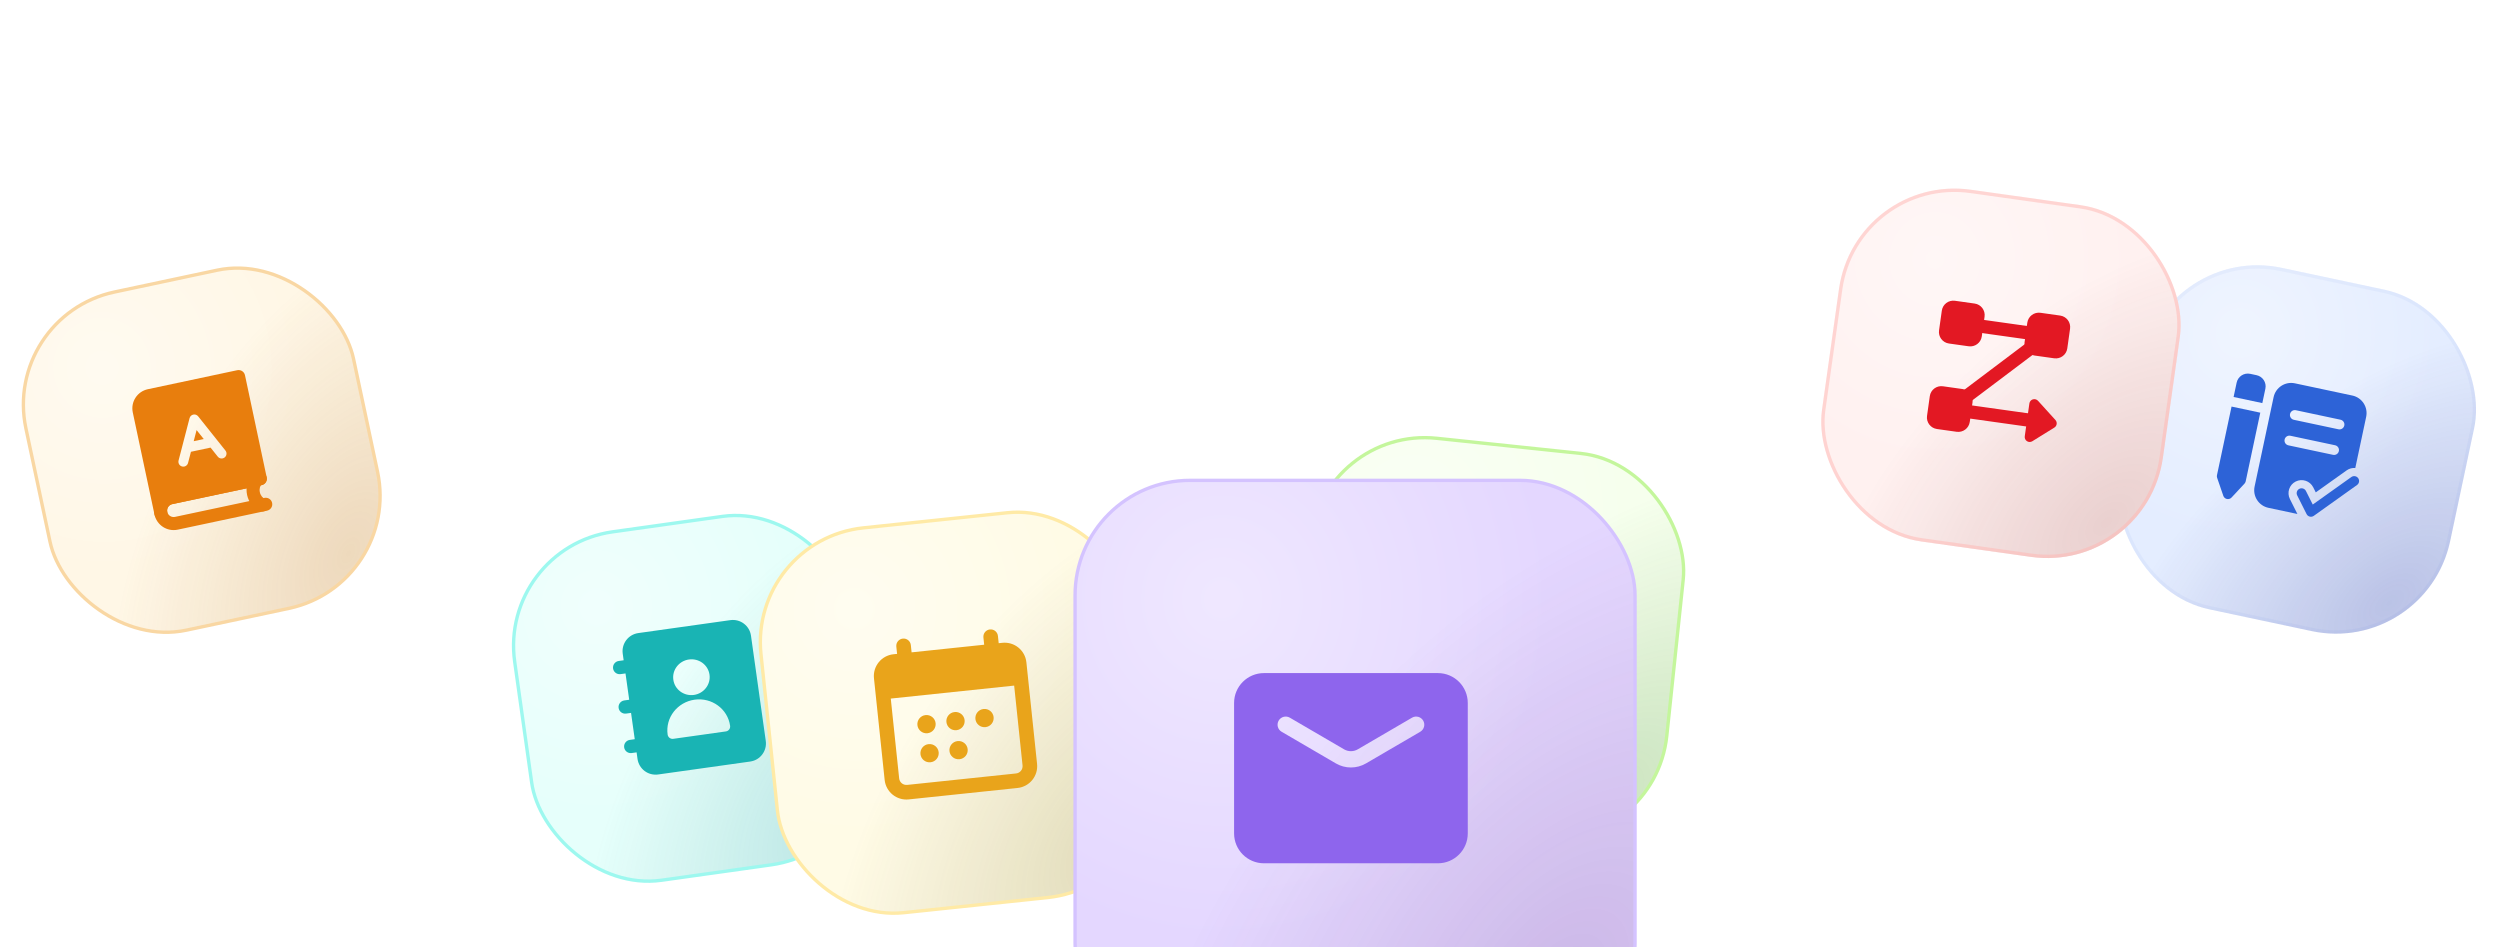 <?xml version="1.0" encoding="UTF-8"?> <svg xmlns="http://www.w3.org/2000/svg" width="739" height="280" viewBox="0 0 739 280" fill="none"><rect x="0.593" y="93.385" width="99" height="102.191" rx="33.994" transform="rotate(-12 0.593 93.385)" fill="#FFF7E6"></rect><rect x="0.593" y="93.385" width="99" height="102.191" rx="33.994" transform="rotate(-12 0.593 93.385)" fill="url(#paint0_radial_3004_5788)" fill-opacity="0.7"></rect><rect x="0.593" y="93.385" width="99" height="102.191" rx="33.994" transform="rotate(-12 0.593 93.385)" fill="url(#paint1_radial_3004_5788)"></rect><rect x="0.593" y="93.385" width="99" height="102.191" rx="33.994" transform="rotate(-12 0.593 93.385)" stroke="#F9D7A3"></rect><g clip-path="url(#clip0_3004_5788)"><path fill-rule="evenodd" clip-rule="evenodd" d="M43.709 115.048C40.582 115.712 38.586 118.786 39.25 121.913L45.669 152.109C45.89 153.152 46.915 153.817 47.957 153.596C49 153.374 49.665 152.349 49.443 151.307C49.222 150.265 49.887 149.24 50.929 149.019L77.352 143.402C78.394 143.181 79.059 142.156 78.838 141.114L72.419 110.917C72.198 109.875 71.173 109.21 70.131 109.431L43.709 115.048ZM58.571 123.062C58.229 122.634 57.675 122.435 57.139 122.549C56.603 122.663 56.177 123.07 56.039 123.6L53.869 131.952L52.784 136.128C52.583 136.901 53.047 137.691 53.821 137.892C54.594 138.093 55.384 137.629 55.585 136.855L56.445 133.546L62.245 132.313L64.377 134.987C64.875 135.612 65.786 135.714 66.411 135.216C67.036 134.718 67.138 133.807 66.64 133.182L58.571 123.062ZM60.228 129.783L57.259 130.414L58.112 127.129L60.228 129.783Z" fill="#E87E0D"></path><path fill-rule="evenodd" clip-rule="evenodd" d="M50.93 149.017C49.888 149.239 49.222 150.263 49.444 151.306C49.665 152.348 50.69 153.014 51.732 152.792L78.154 147.176C79.197 146.954 80.221 147.62 80.443 148.662C80.664 149.704 79.999 150.729 78.957 150.95L52.535 156.567C49.408 157.231 46.334 155.235 45.669 152.108C45.005 148.981 47.001 145.907 50.128 145.243L76.55 139.627C77.592 139.405 78.617 140.07 78.838 141.113C79.06 142.155 78.394 143.18 77.352 143.401L50.93 149.017Z" fill="#E87E0D"></path><path fill-rule="evenodd" clip-rule="evenodd" d="M77.354 140.334C78.117 141.078 78.133 142.3 77.389 143.063C76.909 143.556 76.589 144.453 76.81 145.491C77.03 146.528 77.687 147.218 78.326 147.473C79.316 147.868 79.799 148.99 79.404 149.98C79.01 150.969 77.887 151.452 76.897 151.057C74.96 150.285 73.5 148.481 73.035 146.293C72.57 144.104 73.17 141.863 74.626 140.369C75.369 139.606 76.591 139.59 77.354 140.334Z" fill="#E87E0D"></path></g><g filter="url(#filter0_dddd_3004_5788)"><rect x="94.409" y="71.944" width="100.753" height="104" rx="33.994" transform="rotate(-8 94.409 71.944)" fill="#E6FFFB"></rect><rect x="94.409" y="71.944" width="100.753" height="104" rx="33.994" transform="rotate(-8 94.409 71.944)" fill="url(#paint2_radial_3004_5788)" fill-opacity="0.7"></rect><rect x="94.409" y="71.944" width="100.753" height="104" rx="33.994" transform="rotate(-8 94.409 71.944)" fill="url(#paint3_radial_3004_5788)"></rect><rect x="94.409" y="71.944" width="100.753" height="104" rx="33.994" transform="rotate(-8 94.409 71.944)" stroke="#9DF8EF"></rect><g clip-path="url(#clip1_3004_5788)"><path fill-rule="evenodd" clip-rule="evenodd" d="M131.078 103.234C130.663 100.282 132.721 97.552 135.674 97.137L162.892 93.311C165.845 92.896 168.575 94.954 168.99 97.906L173.361 129.013C173.776 131.966 171.719 134.696 168.766 135.111L141.548 138.936C138.595 139.351 135.865 137.294 135.45 134.341L135.177 132.397L133.719 132.602C132.645 132.753 131.652 132.005 131.501 130.931C131.351 129.857 132.099 128.864 133.172 128.713L134.631 128.509L133.538 120.732L132.079 120.937C131.006 121.088 130.013 120.34 129.862 119.266C129.711 118.192 130.459 117.199 131.533 117.049L132.991 116.844L131.898 109.067L130.44 109.272C129.366 109.423 128.374 108.675 128.223 107.601C128.072 106.527 128.82 105.534 129.894 105.384L131.352 105.179L131.078 103.234ZM146.037 110.935C145.625 108.003 147.733 105.355 150.647 104.945C153.561 104.536 156.318 106.501 156.73 109.432C157.142 112.364 155.033 115.012 152.119 115.422C149.206 115.831 146.449 113.866 146.037 110.935ZM144.351 127.142C143.646 122.123 147.257 117.537 152.319 116.826C157.38 116.114 162.115 119.527 162.821 124.547C162.934 125.352 162.373 126.097 161.568 126.21L146.014 128.396C145.209 128.509 144.464 127.948 144.351 127.142Z" fill="#19B4B4"></path></g></g><rect x="640.727" y="72" width="100" height="103.191" rx="34.494" transform="rotate(12 640.727 72)" fill="#E4EDFF"></rect><rect x="640.727" y="72" width="100" height="103.191" rx="34.494" transform="rotate(12 640.727 72)" fill="url(#paint4_radial_3004_5788)" fill-opacity="0.7"></rect><rect x="640.727" y="72" width="100" height="103.191" rx="34.494" transform="rotate(12 640.727 72)" fill="url(#paint5_radial_3004_5788)"></rect><rect x="641.112" y="72.593" width="99" height="102.191" rx="33.994" transform="rotate(12 641.112 72.593)" stroke="#2D63D7" stroke-opacity="0.05"></rect><g clip-path="url(#clip2_3004_5788)"><path fill-rule="evenodd" clip-rule="evenodd" d="M678.369 113.31C675.502 112.701 672.685 114.531 672.075 117.397L666.459 143.819C665.85 146.685 667.68 149.503 670.546 150.112L679.112 151.933L676.894 147.515C675.938 145.611 676.707 143.292 678.611 142.335C680.516 141.379 682.835 142.148 683.791 144.052L684.542 145.547L693.661 139.045C694.436 138.492 695.346 138.267 696.225 138.342L699.441 123.214C700.05 120.347 698.22 117.53 695.354 116.921L678.369 113.31ZM676.935 122.375C677.101 121.593 677.869 121.094 678.651 121.261L691.862 124.069C692.644 124.235 693.143 125.003 692.977 125.785C692.811 126.567 692.042 127.066 691.26 126.9L678.049 124.091C677.268 123.925 676.769 123.157 676.935 122.375ZM677.047 128.81C676.265 128.643 675.496 129.143 675.33 129.924C675.164 130.706 675.663 131.474 676.445 131.641L689.656 134.449C690.438 134.615 691.206 134.116 691.372 133.334C691.538 132.552 691.039 131.784 690.258 131.618L677.047 128.81Z" fill="#2D63D7"></path><path fill-rule="evenodd" clip-rule="evenodd" d="M697.079 141.348C697.543 141.998 697.392 142.902 696.741 143.366L683.954 152.484C683.61 152.729 683.176 152.811 682.766 152.71C682.356 152.608 682.011 152.332 681.821 151.955L679.049 146.434C678.691 145.72 678.979 144.85 679.693 144.492C680.407 144.133 681.277 144.421 681.636 145.135L683.649 149.146L695.061 141.01C695.712 140.546 696.616 140.697 697.079 141.348Z" fill="#2D63D7"></path><path d="M665.157 110.503C663.333 110.115 661.54 111.279 661.153 113.104L660.25 117.35L668.743 119.155L669.646 114.909C670.033 113.085 668.869 111.292 667.045 110.904L665.157 110.503Z" fill="#2D63D7"></path><path d="M668.141 121.986L659.648 120.181L655.336 140.469C655.281 140.725 655.297 140.992 655.383 141.24L657.211 146.56C657.376 147.041 657.781 147.4 658.278 147.505C658.776 147.611 659.292 147.448 659.638 147.076L663.472 142.96C663.651 142.768 663.774 142.531 663.829 142.274L668.141 121.986Z" fill="#2D63D7"></path></g><rect x="548.406" y="51.283" width="101.753" height="105" rx="34.494" transform="rotate(8 548.406 51.283)" fill="#FFF1F0"></rect><rect x="548.406" y="51.283" width="101.753" height="105" rx="34.494" transform="rotate(8 548.406 51.283)" fill="url(#paint6_radial_3004_5788)" fill-opacity="0.7"></rect><rect x="548.406" y="51.283" width="101.753" height="105" rx="34.494" transform="rotate(8 548.406 51.283)" fill="url(#paint7_radial_3004_5788)"></rect><rect x="548.832" y="51.848" width="100.753" height="104" rx="33.994" transform="rotate(8 548.832 51.848)" stroke="#FFB7B3" stroke-opacity="0.5"></rect><g clip-path="url(#clip3_3004_5788)"><path d="M599.274 95.382C599.538 93.502 601.277 92.192 603.157 92.458L608.989 93.281C610.867 93.547 612.175 95.283 611.911 97.162L611.092 102.989C610.828 104.868 609.09 106.177 607.211 105.913L601.379 105.093C599.5 104.829 598.191 103.092 598.455 101.213L599.274 95.382Z" fill="#E31823"></path><path d="M574 91.83C574.265 89.95 576.003 88.641 577.883 88.906L583.715 89.73C585.593 89.995 586.901 91.732 586.637 93.61L585.818 99.437C585.554 101.316 583.816 102.625 581.937 102.361L576.105 101.542C574.226 101.278 572.917 99.54 573.181 97.661L574 91.83Z" fill="#E31823"></path><path d="M570.448 117.104C570.713 115.225 572.451 113.915 574.331 114.181L580.163 115.004C582.041 115.269 583.349 117.006 583.085 118.884L582.266 124.712C582.002 126.591 580.264 127.9 578.385 127.636L572.553 126.816C570.674 126.552 569.365 124.815 569.629 122.936L570.448 117.104Z" fill="#E31823"></path><path fill-rule="evenodd" clip-rule="evenodd" d="M582.826 96.041C582.977 94.967 583.97 94.219 585.044 94.37L600.596 96.556C601.67 96.707 602.418 97.7 602.267 98.773C602.116 99.847 601.124 100.595 600.05 100.444L584.497 98.258C583.423 98.107 582.675 97.115 582.826 96.041ZM601.208 102.179C601.86 103.045 601.687 104.276 600.821 104.928L583.082 118.296C582.216 118.948 580.985 118.775 580.333 117.909C579.68 117.043 579.853 115.812 580.719 115.16L598.458 101.792C599.324 101.14 600.555 101.313 601.208 102.179ZM579.274 121.315C579.425 120.241 580.418 119.493 581.491 119.644L602.877 122.65C603.951 122.8 604.699 123.793 604.548 124.867C604.397 125.941 603.404 126.689 602.331 126.538L580.945 123.532C579.871 123.381 579.123 122.389 579.274 121.315Z" fill="#E31823"></path><path d="M600.909 118.052C601.455 117.885 602.049 118.048 602.433 118.471L607.583 124.151C607.876 124.475 608.011 124.912 607.95 125.345C607.889 125.778 607.639 126.161 607.268 126.391L600.752 130.432C600.267 130.733 599.651 130.726 599.172 130.414C598.693 130.102 598.439 129.541 598.518 128.976L599.884 119.255C599.964 118.689 600.363 118.221 600.909 118.052Z" fill="#E31823"></path></g><g filter="url(#filter1_dddd_3004_5788)"><rect x="181.393" y="46.592" width="110.808" height="114.377" rx="33.994" transform="rotate(-6 181.393 46.592)" fill="#FFFBE6"></rect><rect x="181.393" y="46.592" width="110.808" height="114.377" rx="33.994" transform="rotate(-6 181.393 46.592)" fill="url(#paint8_radial_3004_5788)" fill-opacity="0.7"></rect><rect x="181.393" y="46.592" width="110.808" height="114.377" rx="33.994" transform="rotate(-6 181.393 46.592)" fill="url(#paint9_radial_3004_5788)"></rect><rect x="181.393" y="46.592" width="110.808" height="114.377" rx="33.994" transform="rotate(-6 181.393 46.592)" stroke="#FFEAA6"></rect><g clip-path="url(#clip4_3004_5788)"><path fill-rule="evenodd" clip-rule="evenodd" d="M226.872 75.769C228.056 75.644 229.118 76.504 229.243 77.689L229.919 84.125C230.044 85.31 229.184 86.371 227.999 86.496C226.814 86.621 225.753 85.761 225.628 84.576L224.952 78.14C224.827 76.955 225.687 75.893 226.872 75.769ZM252.617 73.063C253.802 72.938 254.864 73.798 254.988 74.983L255.665 81.419C255.789 82.604 254.93 83.665 253.745 83.79C252.56 83.915 251.498 83.055 251.374 81.87L250.697 75.434C250.573 74.249 251.432 73.187 252.617 73.063Z" fill="#E9A41B"></path><path fill-rule="evenodd" clip-rule="evenodd" d="M218.345 87.511C217.971 83.956 220.55 80.771 224.105 80.398L256.287 77.015C259.842 76.642 263.026 79.221 263.4 82.775L266.557 112.812C266.93 116.367 264.352 119.551 260.797 119.925L228.615 123.307C225.06 123.681 221.876 121.102 221.502 117.547L218.345 87.511ZM223.312 93.496L225.793 117.096C225.917 118.281 226.979 119.141 228.164 119.016L260.346 115.634C261.531 115.509 262.39 114.448 262.266 113.263L259.785 89.663L223.312 93.496Z" fill="#E9A41B"></path><path fill-rule="evenodd" clip-rule="evenodd" d="M231.187 101.345C231.031 99.864 232.106 98.537 233.587 98.381L233.606 98.379C235.087 98.224 236.414 99.298 236.57 100.779C236.725 102.26 235.651 103.587 234.17 103.743L234.151 103.745C232.669 103.901 231.343 102.826 231.187 101.345ZM239.759 100.444C239.603 98.963 240.678 97.636 242.159 97.48L242.178 97.478C243.659 97.323 244.986 98.397 245.142 99.878C245.298 101.359 244.223 102.686 242.742 102.842L242.723 102.844C241.242 103 239.915 101.925 239.759 100.444ZM248.331 99.543C248.176 98.062 249.25 96.735 250.731 96.579L250.751 96.577C252.232 96.421 253.559 97.496 253.714 98.977C253.87 100.458 252.796 101.785 251.314 101.941L251.295 101.943C249.814 102.099 248.487 101.024 248.331 99.543ZM232.089 109.927C231.933 108.446 233.008 107.119 234.489 106.963L234.508 106.961C235.989 106.805 237.316 107.88 237.472 109.361C237.627 110.842 236.553 112.169 235.072 112.325L235.053 112.327C233.571 112.482 232.245 111.408 232.089 109.927ZM240.661 109.026C240.505 107.545 241.58 106.218 243.061 106.062L243.08 106.06C244.561 105.904 245.888 106.979 246.044 108.46C246.2 109.941 245.125 111.268 243.644 111.424L243.625 111.426C242.144 111.581 240.817 110.507 240.661 109.026Z" fill="#E9A41B"></path></g></g><g filter="url(#filter2_dddd_3004_5788)"><rect x="444.902" y="35.008" width="110.808" height="114.377" rx="33.994" transform="rotate(6 444.902 35.008)" fill="#F6FFED"></rect><rect x="444.902" y="35.008" width="110.808" height="114.377" rx="33.994" transform="rotate(6 444.902 35.008)" fill="url(#paint10_radial_3004_5788)" fill-opacity="0.7"></rect><rect x="444.902" y="35.008" width="110.808" height="114.377" rx="33.994" transform="rotate(6 444.902 35.008)" fill="url(#paint11_radial_3004_5788)"></rect><rect x="444.902" y="35.008" width="110.808" height="114.377" rx="33.994" transform="rotate(6 444.902 35.008)" stroke="#C4F69C"></rect><g clip-path="url(#clip5_3004_5788)"><path fill-rule="evenodd" clip-rule="evenodd" d="M478.496 72.498C475.237 72.156 472.318 74.519 471.976 77.778L469.271 103.517C468.928 106.776 471.292 109.695 474.55 110.037L477.23 110.319L476.94 113.079C476.618 116.147 479.913 118.286 482.584 116.742L491.163 111.784L508.874 113.645C512.133 113.988 515.052 111.624 515.394 108.365L518.1 82.626C518.442 79.367 516.078 76.448 512.82 76.106L478.496 72.498ZM493.008 89.201C493.897 89.294 494.693 88.648 494.785 87.76C494.878 86.871 494.233 86.075 493.344 85.983L485.845 85.201C484.956 85.108 484.16 85.753 484.068 86.642C483.975 87.531 484.62 88.326 485.509 88.419L493.008 89.201ZM484.709 95.921C483.82 95.828 483.024 96.472 482.93 97.361C482.837 98.25 483.482 99.046 484.37 99.139L500.461 100.83C501.35 100.924 502.146 100.279 502.24 99.391C502.333 98.502 501.688 97.706 500.8 97.612L484.709 95.921Z" fill="#4DB21B"></path></g></g><g filter="url(#filter3_dddd_3004_5788)"><rect x="285.793" y="5.993" width="165.523" height="170.838" rx="33.994" fill="#E4D7FF"></rect><rect x="285.793" y="5.993" width="165.523" height="170.838" rx="33.994" fill="url(#paint12_radial_3004_5788)" fill-opacity="0.7"></rect><rect x="285.793" y="5.993" width="165.523" height="170.838" rx="33.994" fill="url(#paint13_radial_3004_5788)"></rect><rect x="285.793" y="5.993" width="165.523" height="170.838" rx="33.994" stroke="#D4C3FF"></rect><path fill-rule="evenodd" clip-rule="evenodd" d="M341.631 62.964C336.751 62.964 332.795 66.92 332.795 71.8V110.355C332.795 115.235 336.751 119.191 341.631 119.191H393.038C397.918 119.191 401.874 115.235 401.874 110.355V71.8C401.874 66.92 397.918 62.964 393.038 62.964H341.631ZM349.271 76.144C348.122 75.474 346.646 75.862 345.976 77.012C345.305 78.161 345.693 79.637 346.843 80.307L362.883 89.664C365.634 91.269 369.036 91.269 371.787 89.664L387.827 80.307C388.977 79.637 389.365 78.161 388.695 77.012C388.024 75.862 386.548 75.474 385.399 76.144L369.359 85.501C368.108 86.231 366.562 86.231 365.311 85.501L349.271 76.144Z" fill="#8E65ED"></path></g><defs><filter id="filter0_dddd_3004_5788" x="91.304" y="56.818" width="163.455" height="184.218" filterUnits="userSpaceOnUse" color-interpolation-filters="sRGB"><feFlood flood-opacity="0" result="BackgroundImageFix"></feFlood><feColorMatrix in="SourceAlpha" type="matrix" values="0 0 0 0 0 0 0 0 0 0 0 0 0 0 0 0 0 0 127 0" result="hardAlpha"></feColorMatrix><feOffset dx="2" dy="3"></feOffset><feGaussianBlur stdDeviation="4"></feGaussianBlur><feColorMatrix type="matrix" values="0 0 0 0 0.58 0 0 0 0 0.89 0 0 0 0 0.996 0 0 0 0.1 0"></feColorMatrix><feBlend mode="normal" in2="BackgroundImageFix" result="effect1_dropShadow_3004_5788"></feBlend><feColorMatrix in="SourceAlpha" type="matrix" values="0 0 0 0 0 0 0 0 0 0 0 0 0 0 0 0 0 0 127 0" result="hardAlpha"></feColorMatrix><feOffset dx="7" dy="12"></feOffset><feGaussianBlur stdDeviation="7"></feGaussianBlur><feColorMatrix type="matrix" values="0 0 0 0 0.58 0 0 0 0 0.89 0 0 0 0 0.996 0 0 0 0.09 0"></feColorMatrix><feBlend mode="normal" in2="effect1_dropShadow_3004_5788" result="effect2_dropShadow_3004_5788"></feBlend><feColorMatrix in="SourceAlpha" type="matrix" values="0 0 0 0 0 0 0 0 0 0 0 0 0 0 0 0 0 0 127 0" result="hardAlpha"></feColorMatrix><feOffset dx="16" dy="27"></feOffset><feGaussianBlur stdDeviation="9.5"></feGaussianBlur><feColorMatrix type="matrix" values="0 0 0 0 0.58 0 0 0 0 0.89 0 0 0 0 0.996 0 0 0 0.05 0"></feColorMatrix><feBlend mode="normal" in2="effect2_dropShadow_3004_5788" result="effect3_dropShadow_3004_5788"></feBlend><feColorMatrix in="SourceAlpha" type="matrix" values="0 0 0 0 0 0 0 0 0 0 0 0 0 0 0 0 0 0 127 0" result="hardAlpha"></feColorMatrix><feOffset dx="28" dy="48"></feOffset><feGaussianBlur stdDeviation="11"></feGaussianBlur><feColorMatrix type="matrix" values="0 0 0 0 0.58 0 0 0 0 0.89 0 0 0 0 0.996 0 0 0 0.01 0"></feColorMatrix><feBlend mode="normal" in2="effect3_dropShadow_3004_5788" result="effect4_dropShadow_3004_5788"></feBlend><feBlend mode="normal" in="SourceGraphic" in2="effect4_dropShadow_3004_5788" result="shape"></feBlend></filter><filter id="filter1_dddd_3004_5788" x="173.258" y="32.873" width="174.428" height="209.604" filterUnits="userSpaceOnUse" color-interpolation-filters="sRGB"><feFlood flood-opacity="0" result="BackgroundImageFix"></feFlood><feColorMatrix in="SourceAlpha" type="matrix" values="0 0 0 0 0 0 0 0 0 0 0 0 0 0 0 0 0 0 127 0" result="hardAlpha"></feColorMatrix><feOffset dx="1" dy="4"></feOffset><feGaussianBlur stdDeviation="4.5"></feGaussianBlur><feColorMatrix type="matrix" values="0 0 0 0 1 0 0 0 0 0.894 0 0 0 0 0.659 0 0 0 0.1 0"></feColorMatrix><feBlend mode="normal" in2="BackgroundImageFix" result="effect1_dropShadow_3004_5788"></feBlend><feColorMatrix in="SourceAlpha" type="matrix" values="0 0 0 0 0 0 0 0 0 0 0 0 0 0 0 0 0 0 127 0" result="hardAlpha"></feColorMatrix><feOffset dx="5" dy="15"></feOffset><feGaussianBlur stdDeviation="8"></feGaussianBlur><feColorMatrix type="matrix" values="0 0 0 0 1 0 0 0 0 0.894 0 0 0 0 0.659 0 0 0 0.09 0"></feColorMatrix><feBlend mode="normal" in2="effect1_dropShadow_3004_5788" result="effect2_dropShadow_3004_5788"></feBlend><feColorMatrix in="SourceAlpha" type="matrix" values="0 0 0 0 0 0 0 0 0 0 0 0 0 0 0 0 0 0 127 0" result="hardAlpha"></feColorMatrix><feOffset dx="12" dy="34"></feOffset><feGaussianBlur stdDeviation="10.5"></feGaussianBlur><feColorMatrix type="matrix" values="0 0 0 0 1 0 0 0 0 0.894 0 0 0 0 0.659 0 0 0 0.05 0"></feColorMatrix><feBlend mode="normal" in2="effect2_dropShadow_3004_5788" result="effect3_dropShadow_3004_5788"></feBlend><feColorMatrix in="SourceAlpha" type="matrix" values="0 0 0 0 0 0 0 0 0 0 0 0 0 0 0 0 0 0 127 0" result="hardAlpha"></feColorMatrix><feOffset dx="22" dy="60"></feOffset><feGaussianBlur stdDeviation="12.5"></feGaussianBlur><feColorMatrix type="matrix" values="0 0 0 0 1 0 0 0 0 0.894 0 0 0 0 0.659 0 0 0 0.01 0"></feColorMatrix><feBlend mode="normal" in2="effect3_dropShadow_3004_5788" result="effect4_dropShadow_3004_5788"></feBlend><feBlend mode="normal" in="SourceGraphic" in2="effect4_dropShadow_3004_5788" result="shape"></feBlend></filter><filter id="filter2_dddd_3004_5788" x="383.811" y="32.873" width="175.428" height="196.604" filterUnits="userSpaceOnUse" color-interpolation-filters="sRGB"><feFlood flood-opacity="0" result="BackgroundImageFix"></feFlood><feColorMatrix in="SourceAlpha" type="matrix" values="0 0 0 0 0 0 0 0 0 0 0 0 0 0 0 0 0 0 127 0" result="hardAlpha"></feColorMatrix><feOffset dx="-2" dy="3"></feOffset><feGaussianBlur stdDeviation="4"></feGaussianBlur><feColorMatrix type="matrix" values="0 0 0 0 0.694 0 0 0 0 0.867 0 0 0 0 0.549 0 0 0 0.1 0"></feColorMatrix><feBlend mode="normal" in2="BackgroundImageFix" result="effect1_dropShadow_3004_5788"></feBlend><feColorMatrix in="SourceAlpha" type="matrix" values="0 0 0 0 0 0 0 0 0 0 0 0 0 0 0 0 0 0 127 0" result="hardAlpha"></feColorMatrix><feOffset dx="-7" dy="12"></feOffset><feGaussianBlur stdDeviation="7"></feGaussianBlur><feColorMatrix type="matrix" values="0 0 0 0 0.694 0 0 0 0 0.867 0 0 0 0 0.549 0 0 0 0.09 0"></feColorMatrix><feBlend mode="normal" in2="effect1_dropShadow_3004_5788" result="effect2_dropShadow_3004_5788"></feBlend><feColorMatrix in="SourceAlpha" type="matrix" values="0 0 0 0 0 0 0 0 0 0 0 0 0 0 0 0 0 0 127 0" result="hardAlpha"></feColorMatrix><feOffset dx="-16" dy="27"></feOffset><feGaussianBlur stdDeviation="9.5"></feGaussianBlur><feColorMatrix type="matrix" values="0 0 0 0 0.694 0 0 0 0 0.867 0 0 0 0 0.549 0 0 0 0.05 0"></feColorMatrix><feBlend mode="normal" in2="effect2_dropShadow_3004_5788" result="effect3_dropShadow_3004_5788"></feBlend><feColorMatrix in="SourceAlpha" type="matrix" values="0 0 0 0 0 0 0 0 0 0 0 0 0 0 0 0 0 0 127 0" result="hardAlpha"></feColorMatrix><feOffset dx="-29" dy="49"></feOffset><feGaussianBlur stdDeviation="11.5"></feGaussianBlur><feColorMatrix type="matrix" values="0 0 0 0 0.694 0 0 0 0 0.867 0 0 0 0 0.549 0 0 0 0.01 0"></feColorMatrix><feBlend mode="normal" in2="effect3_dropShadow_3004_5788" result="effect4_dropShadow_3004_5788"></feBlend><feBlend mode="normal" in="SourceGraphic" in2="effect4_dropShadow_3004_5788" result="shape"></feBlend></filter><filter id="filter3_dddd_3004_5788" x="270.293" y="0.493" width="228.523" height="278.838" filterUnits="userSpaceOnUse" color-interpolation-filters="sRGB"><feFlood flood-opacity="0" result="BackgroundImageFix"></feFlood><feColorMatrix in="SourceAlpha" type="matrix" values="0 0 0 0 0 0 0 0 0 0 0 0 0 0 0 0 0 0 127 0" result="hardAlpha"></feColorMatrix><feOffset dx="1" dy="5"></feOffset><feGaussianBlur stdDeviation="5"></feGaussianBlur><feColorMatrix type="matrix" values="0 0 0 0 0.694 0 0 0 0 0.549 0 0 0 0 0.996 0 0 0 0.1 0"></feColorMatrix><feBlend mode="normal" in2="BackgroundImageFix" result="effect1_dropShadow_3004_5788"></feBlend><feColorMatrix in="SourceAlpha" type="matrix" values="0 0 0 0 0 0 0 0 0 0 0 0 0 0 0 0 0 0 127 0" result="hardAlpha"></feColorMatrix><feOffset dx="4" dy="18"></feOffset><feGaussianBlur stdDeviation="9.5"></feGaussianBlur><feColorMatrix type="matrix" values="0 0 0 0 0.694 0 0 0 0 0.549 0 0 0 0 0.996 0 0 0 0.09 0"></feColorMatrix><feBlend mode="normal" in2="effect1_dropShadow_3004_5788" result="effect2_dropShadow_3004_5788"></feBlend><feColorMatrix in="SourceAlpha" type="matrix" values="0 0 0 0 0 0 0 0 0 0 0 0 0 0 0 0 0 0 127 0" result="hardAlpha"></feColorMatrix><feOffset dx="10" dy="41"></feOffset><feGaussianBlur stdDeviation="12.5"></feGaussianBlur><feColorMatrix type="matrix" values="0 0 0 0 0.694 0 0 0 0 0.549 0 0 0 0 0.996 0 0 0 0.05 0"></feColorMatrix><feBlend mode="normal" in2="effect2_dropShadow_3004_5788" result="effect3_dropShadow_3004_5788"></feBlend><feColorMatrix in="SourceAlpha" type="matrix" values="0 0 0 0 0 0 0 0 0 0 0 0 0 0 0 0 0 0 127 0" result="hardAlpha"></feColorMatrix><feOffset dx="17" dy="72"></feOffset><feGaussianBlur stdDeviation="15"></feGaussianBlur><feColorMatrix type="matrix" values="0 0 0 0 0.694 0 0 0 0 0.549 0 0 0 0 0.996 0 0 0 0.01 0"></feColorMatrix><feBlend mode="normal" in2="effect3_dropShadow_3004_5788" result="effect4_dropShadow_3004_5788"></feBlend><feBlend mode="normal" in="SourceGraphic" in2="effect4_dropShadow_3004_5788" result="shape"></feBlend></filter><radialGradient id="paint0_radial_3004_5788" cx="0" cy="0" r="1" gradientTransform="matrix(52.778 67.361 -65.278 54.462 26.389 114.498)" gradientUnits="userSpaceOnUse"><stop stop-color="white" stop-opacity="0.59"></stop><stop offset="0.698" stop-color="white" stop-opacity="0"></stop><stop offset="1" stop-color="white" stop-opacity="0"></stop></radialGradient><radialGradient id="paint1_radial_3004_5788" cx="0" cy="0" r="1" gradientTransform="matrix(-5.479 -88.143 -92.086 56.397 86.301 183.293)" gradientUnits="userSpaceOnUse"><stop stop-color="#A76014" stop-opacity="0.2"></stop><stop offset="0.862" stop-color="#A76014" stop-opacity="0"></stop></radialGradient><radialGradient id="paint2_radial_3004_5788" cx="0" cy="0" r="1" gradientTransform="matrix(53.703 68.542 -66.422 55.417 120.695 93.394)" gradientUnits="userSpaceOnUse"><stop stop-color="white" stop-opacity="0.59"></stop><stop offset="0.698" stop-color="white" stop-opacity="0"></stop><stop offset="1" stop-color="white" stop-opacity="0"></stop></radialGradient><radialGradient id="paint3_radial_3004_5788" cx="0" cy="0" r="1" gradientTransform="matrix(-5.575 -89.688 -93.7 57.386 181.658 163.394)" gradientUnits="userSpaceOnUse"><stop stop-color="#148488" stop-opacity="0.2"></stop><stop offset="0.862" stop-color="#148488" stop-opacity="0"></stop></radialGradient><radialGradient id="paint4_radial_3004_5788" cx="0" cy="0" r="1" gradientTransform="matrix(52.778 67.361 -65.278 54.462 667.115 93.498)" gradientUnits="userSpaceOnUse"><stop stop-color="white" stop-opacity="0.59"></stop><stop offset="0.698" stop-color="white" stop-opacity="0"></stop><stop offset="1" stop-color="white" stop-opacity="0"></stop></radialGradient><radialGradient id="paint5_radial_3004_5788" cx="0" cy="0" r="1" gradientTransform="matrix(-5.479 -88.143 -92.086 56.397 727.028 162.293)" gradientUnits="userSpaceOnUse"><stop stop-color="#131882" stop-opacity="0.2"></stop><stop offset="0.862" stop-color="#131882" stop-opacity="0"></stop></radialGradient><radialGradient id="paint6_radial_3004_5788" cx="0" cy="0" r="1" gradientTransform="matrix(53.703 68.542 -66.422 55.417 575.258 73.158)" gradientUnits="userSpaceOnUse"><stop stop-color="white" stop-opacity="0.59"></stop><stop offset="0.698" stop-color="white" stop-opacity="0"></stop><stop offset="1" stop-color="white" stop-opacity="0"></stop></radialGradient><radialGradient id="paint7_radial_3004_5788" cx="0" cy="0" r="1" gradientTransform="matrix(-5.575 -89.688 -93.7 57.386 636.22 143.158)" gradientUnits="userSpaceOnUse"><stop stop-color="#701313" stop-opacity="0.15"></stop><stop offset="0.862" stop-color="#701313" stop-opacity="0"></stop></radialGradient><radialGradient id="paint8_radial_3004_5788" cx="0" cy="0" r="1" gradientTransform="matrix(59.01 75.315 -72.986 60.893 210.349 70.183)" gradientUnits="userSpaceOnUse"><stop stop-color="white" stop-opacity="0.59"></stop><stop offset="0.698" stop-color="white" stop-opacity="0"></stop><stop offset="1" stop-color="white" stop-opacity="0"></stop></radialGradient><radialGradient id="paint9_radial_3004_5788" cx="0" cy="0" r="1" gradientTransform="matrix(-6.126 -98.551 -102.96 63.057 277.336 147.101)" gradientUnits="userSpaceOnUse"><stop stop-color="#6D5F10" stop-opacity="0.2"></stop><stop offset="0.862" stop-color="#6D5F10" stop-opacity="0"></stop></radialGradient><radialGradient id="paint10_radial_3004_5788" cx="0" cy="0" r="1" gradientTransform="matrix(59.01 75.315 -72.986 60.893 473.962 58.496)" gradientUnits="userSpaceOnUse"><stop stop-color="white" stop-opacity="0.59"></stop><stop offset="0.698" stop-color="white" stop-opacity="0"></stop><stop offset="1" stop-color="white" stop-opacity="0"></stop></radialGradient><radialGradient id="paint11_radial_3004_5788" cx="0" cy="0" r="1" gradientTransform="matrix(-6.126 -98.551 -102.96 63.057 540.949 135.414)" gradientUnits="userSpaceOnUse"><stop stop-color="#20780A" stop-opacity="0.2"></stop><stop offset="0.862" stop-color="#20780A" stop-opacity="0"></stop></radialGradient><radialGradient id="paint12_radial_3004_5788" cx="0" cy="0" r="1" gradientTransform="matrix(87.887 112.172 -108.703 90.692 329.237 41.293)" gradientUnits="userSpaceOnUse"><stop stop-color="white" stop-opacity="0.59"></stop><stop offset="0.698" stop-color="white" stop-opacity="0"></stop><stop offset="1" stop-color="white" stop-opacity="0"></stop></radialGradient><radialGradient id="paint13_radial_3004_5788" cx="0" cy="0" r="1" gradientTransform="matrix(-9.125 -146.778 -153.345 93.914 429.005 155.851)" gradientUnits="userSpaceOnUse"><stop stop-color="#4E176E" stop-opacity="0.16"></stop><stop offset="0.862" stop-color="#4E176E" stop-opacity="0"></stop></radialGradient><clipPath id="clip0_3004_5788"><rect width="46.307" height="46.307" fill="white" transform="translate(31.984 115.566) rotate(-12)"></rect></clipPath><clipPath id="clip1_3004_5788"><rect width="47.118" height="47.118" fill="white" transform="translate(124.707 96.694) rotate(-8)"></rect></clipPath><clipPath id="clip2_3004_5788"><rect width="46.307" height="46.307" fill="white" transform="translate(660.77 105.625) rotate(12)"></rect></clipPath><clipPath id="clip3_3004_5788"><rect width="47.118" height="47.118" fill="white" transform="translate(571.137 83.992) rotate(8)"></rect></clipPath><clipPath id="clip4_3004_5788"><rect width="51.775" height="51.775" fill="white" transform="translate(213.773 74.977) rotate(-6)"></rect></clipPath><clipPath id="clip5_3004_5788"><rect width="51.775" height="51.775" fill="white" transform="translate(470.676 69.506) rotate(6)"></rect></clipPath></defs></svg> 